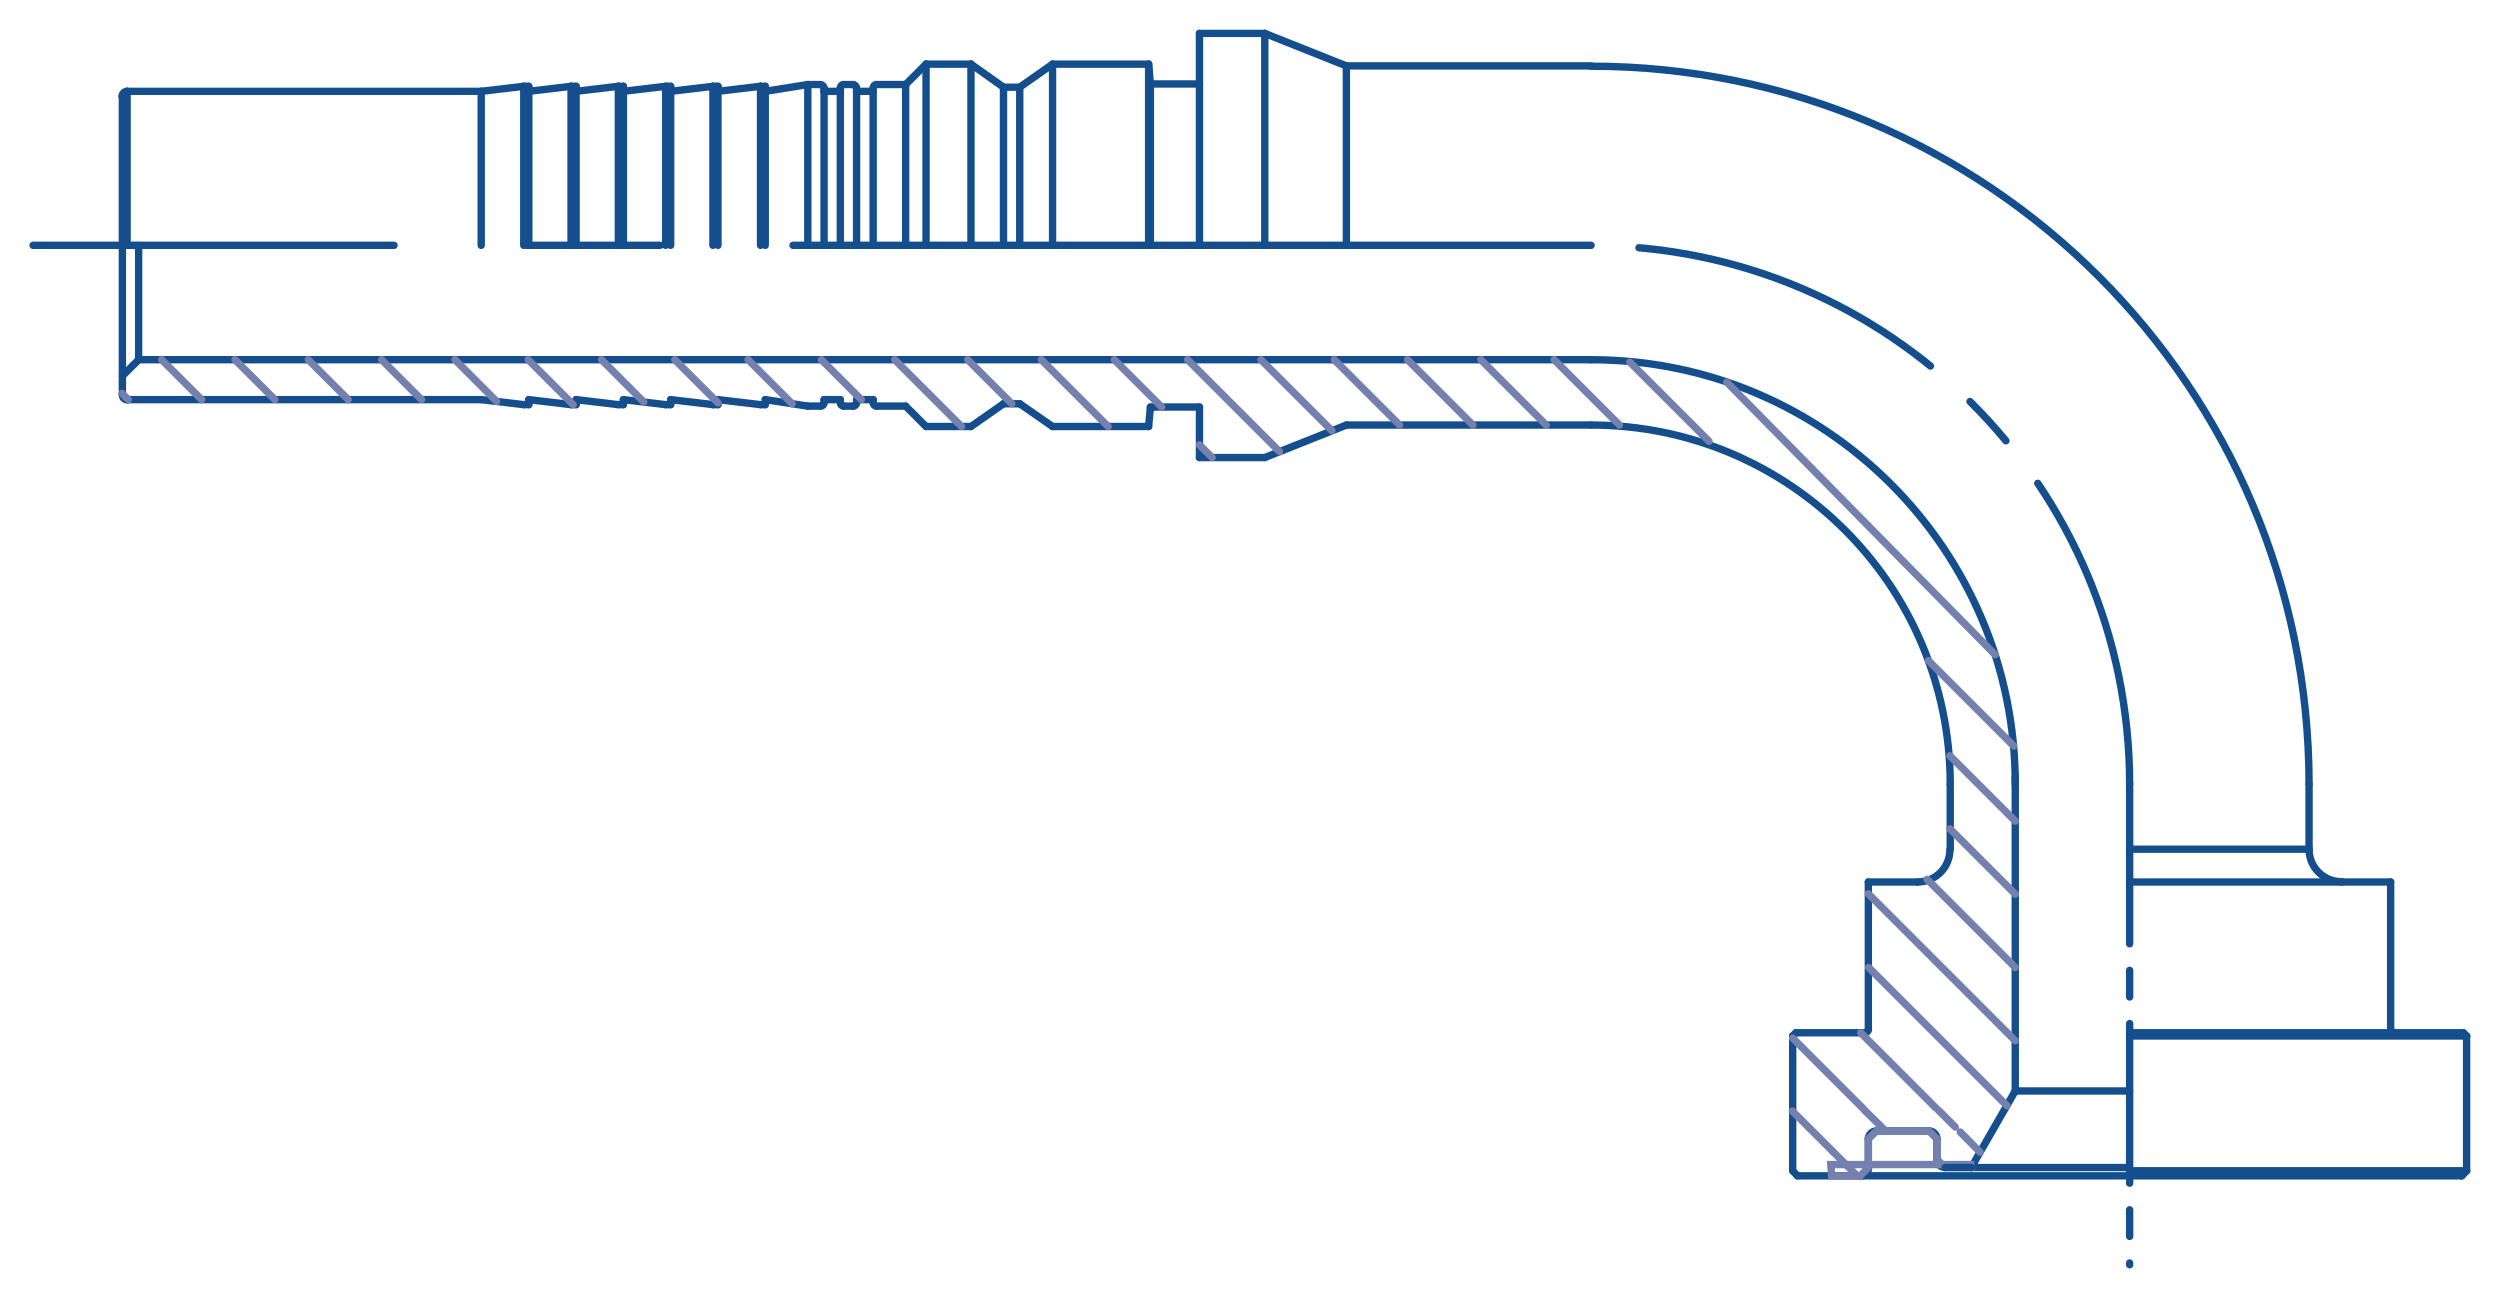 <?xml version="1.0" encoding="utf-8"?>
<!-- Generator: Adobe Illustrator 24.2.3, SVG Export Plug-In . SVG Version: 6.00 Build 0)  -->
<svg version="1.1" id="Layer_1" xmlns="http://www.w3.org/2000/svg" xmlns:xlink="http://www.w3.org/1999/xlink" x="0px" y="0px"
	 viewBox="0 0 84.58 43.91" style="enable-background:new 0 0 84.58 43.91;" xml:space="preserve">
<style type="text/css">
	
		.st0{fill:none;stroke:#144E8C;stroke-width:0.25;stroke-linecap:round;stroke-linejoin:round;stroke-miterlimit:10;stroke-dasharray:27,4.5,4.5,4.5;}
	.st1{fill:none;stroke:#144E8C;stroke-width:0.25;stroke-linecap:round;stroke-linejoin:round;stroke-miterlimit:10;}
	
		.st2{clip-path:url(#SVGID_2_);fill:none;stroke:#144E8C;stroke-width:0.25;stroke-linecap:round;stroke-linejoin:round;stroke-miterlimit:10;}
	
		.st3{clip-path:url(#SVGID_4_);fill:none;stroke:#144E8C;stroke-width:0.25;stroke-linecap:round;stroke-linejoin:round;stroke-miterlimit:10;}
	
		.st4{clip-path:url(#SVGID_6_);fill:none;stroke:#144E8C;stroke-width:0.25;stroke-linecap:round;stroke-linejoin:round;stroke-miterlimit:10;}
	
		.st5{clip-path:url(#SVGID_8_);fill:none;stroke:#144E8C;stroke-width:0.25;stroke-linecap:round;stroke-linejoin:round;stroke-miterlimit:10;}
	
		.st6{clip-path:url(#SVGID_10_);fill:none;stroke:#144E8C;stroke-width:0.25;stroke-linecap:round;stroke-linejoin:round;stroke-miterlimit:10;}
	
		.st7{clip-path:url(#SVGID_12_);fill:none;stroke:#144E8C;stroke-width:0.25;stroke-linecap:round;stroke-linejoin:round;stroke-miterlimit:10;}
	
		.st8{fill:none;stroke:#144E8C;stroke-width:0.25;stroke-linecap:round;stroke-linejoin:round;stroke-miterlimit:10;stroke-dasharray:5.4,0.9,0.9,0.9;}
	
		.st9{clip-path:url(#SVGID_14_);fill:none;stroke:#144E8C;stroke-width:0.25;stroke-linecap:round;stroke-linejoin:round;stroke-miterlimit:10;}
	
		.st10{clip-path:url(#SVGID_14_);fill:none;stroke:#144E8C;stroke-width:0.25;stroke-linecap:round;stroke-linejoin:round;stroke-miterlimit:10;stroke-dasharray:10.8,1.8,1.8,1.8;}
	
		.st11{clip-path:url(#SVGID_16_);fill:none;stroke:#144E8C;stroke-width:0.25;stroke-linecap:round;stroke-linejoin:round;stroke-miterlimit:10;}
	
		.st12{clip-path:url(#SVGID_18_);fill:none;stroke:#144E8C;stroke-width:0.25;stroke-linecap:round;stroke-linejoin:round;stroke-miterlimit:10;}
	
		.st13{clip-path:url(#SVGID_20_);fill:none;stroke:#144E8C;stroke-width:0.25;stroke-linecap:round;stroke-linejoin:round;stroke-miterlimit:10;}
	
		.st14{clip-path:url(#SVGID_22_);fill:none;stroke:#144E8C;stroke-width:0.25;stroke-linecap:round;stroke-linejoin:round;stroke-miterlimit:10;}
	
		.st15{clip-path:url(#SVGID_24_);fill:none;stroke:#144E8C;stroke-width:0.25;stroke-linecap:round;stroke-linejoin:round;stroke-miterlimit:10;}
	.st16{fill:none;stroke:#7480AE;stroke-width:0.25;stroke-miterlimit:10;}
	.st17{fill:none;stroke:#7480AE;stroke-width:0.25;stroke-linecap:round;stroke-linejoin:round;stroke-miterlimit:10;}
</style>
<line class="st0" x1="53.83" y1="8.3" x2="1.12" y2="8.3"/>
<line class="st1" x1="45.55" y1="2.23" x2="42.79" y2="1.13"/>
<line class="st1" x1="45.55" y1="2.23" x2="45.55" y2="8.3"/>
<line class="st1" x1="40.58" y1="1.13" x2="42.79" y2="1.13"/>
<line class="st1" x1="42.79" y1="1.13" x2="42.79" y2="8.3"/>
<line class="st1" x1="40.58" y1="15.48" x2="42.79" y2="15.48"/>
<line class="st1" x1="45.55" y1="14.38" x2="42.79" y2="15.48"/>
<line class="st1" x1="53.83" y1="2.23" x2="45.55" y2="2.23"/>
<line class="st1" x1="53.83" y1="14.38" x2="45.55" y2="14.38"/>
<line class="st1" x1="60.76" y1="34.94" x2="63.1" y2="34.94"/>
<line class="st1" x1="83.29" y1="39.78" x2="60.81" y2="39.78"/>
<line class="st1" x1="60.65" y1="39.61" x2="60.65" y2="35.05"/>
<line class="st1" x1="60.81" y1="39.78" x2="60.65" y2="39.61"/>
<line class="st1" x1="60.76" y1="34.94" x2="60.65" y2="35.05"/>
<line class="st1" x1="66.69" y1="39.5" x2="68.18" y2="36.91"/>
<g>
	<defs>
		<rect id="SVGID_1_" width="84.58" height="43.91"/>
	</defs>
	<clipPath id="SVGID_2_">
		<use xlink:href="#SVGID_1_"  style="overflow:visible;"/>
	</clipPath>
	<path class="st2" d="M65.53,39.22c0,0.15,0.12,0.28,0.27,0.28"/>
</g>
<line class="st1" x1="63.21" y1="39.5" x2="63.21" y2="38.51"/>
<line class="st1" x1="83.45" y1="35.05" x2="83.45" y2="39.61"/>
<line class="st1" x1="83.45" y1="39.61" x2="72.05" y2="39.61"/>
<g>
	<defs>
		<rect id="SVGID_3_" width="84.58" height="43.91"/>
	</defs>
	<clipPath id="SVGID_4_">
		<use xlink:href="#SVGID_3_"  style="overflow:visible;"/>
	</clipPath>
	<path class="st3" d="M62.94,39.78c0.15,0,0.28-0.12,0.28-0.28"/>
</g>
<line class="st1" x1="66.69" y1="39.5" x2="72.05" y2="39.5"/>
<line class="st1" x1="83.45" y1="39.61" x2="83.29" y2="39.78"/>
<line class="st1" x1="80.91" y1="34.94" x2="72.05" y2="34.94"/>
<line class="st1" x1="83.45" y1="35.05" x2="72.05" y2="35.05"/>
<line class="st1" x1="72.05" y1="29.84" x2="79.23" y2="29.84"/>
<line class="st1" x1="63.21" y1="34.83" x2="63.21" y2="29.84"/>
<line class="st1" x1="63.49" y1="38.26" x2="65.26" y2="38.26"/>
<g>
	<defs>
		<rect id="SVGID_5_" width="84.58" height="43.91"/>
	</defs>
	<clipPath id="SVGID_6_">
		<use xlink:href="#SVGID_5_"  style="overflow:visible;"/>
	</clipPath>
	<path class="st4" d="M63.49,38.26c-0.15,0-0.28,0.12-0.28,0.28"/>
	<path class="st4" d="M65.53,38.53c0-0.15-0.12-0.27-0.28-0.27"/>
</g>
<line class="st1" x1="65.53" y1="39.22" x2="65.53" y2="38.51"/>
<g>
	<defs>
		<rect id="SVGID_7_" width="84.58" height="43.91"/>
	</defs>
	<clipPath id="SVGID_8_">
		<use xlink:href="#SVGID_7_"  style="overflow:visible;"/>
	</clipPath>
	<path class="st5" d="M63.1,34.94c0.06,0,0.11-0.05,0.11-0.11"/>
</g>
<line class="st1" x1="68.18" y1="36.91" x2="72.05" y2="36.91"/>
<line class="st1" x1="63.21" y1="29.84" x2="64.87" y2="29.84"/>
<line class="st1" x1="80.88" y1="34.83" x2="80.88" y2="29.84"/>
<line class="st1" x1="80.91" y1="34.94" x2="83.34" y2="34.94"/>
<g>
	<defs>
		<rect id="SVGID_9_" width="84.58" height="43.91"/>
	</defs>
	<clipPath id="SVGID_10_">
		<use xlink:href="#SVGID_9_"  style="overflow:visible;"/>
	</clipPath>
	<path class="st6" d="M80.88,34.83c0,0.06,0.05,0.11,0.11,0.11"/>
</g>
<line class="st1" x1="83.45" y1="35.05" x2="83.34" y2="34.94"/>
<g>
	<defs>
		<rect id="SVGID_11_" width="84.58" height="43.91"/>
	</defs>
	<clipPath id="SVGID_12_">
		<use xlink:href="#SVGID_11_"  style="overflow:visible;"/>
	</clipPath>
	<path class="st7" d="M78.12,28.73c0,0.61,0.49,1.1,1.1,1.1"/>
	<path class="st7" d="M64.87,29.84c0.61,0,1.1-0.49,1.1-1.1"/>
</g>
<line class="st1" x1="80.88" y1="29.84" x2="79.23" y2="29.84"/>
<line class="st1" x1="65.98" y1="26.53" x2="65.98" y2="28.73"/>
<line class="st1" x1="78.12" y1="26.53" x2="78.12" y2="28.73"/>
<line class="st8" x1="72.05" y1="26.53" x2="72.05" y2="42.79"/>
<g>
	<defs>
		<rect id="SVGID_13_" width="84.58" height="43.91"/>
	</defs>
	<clipPath id="SVGID_14_">
		<use xlink:href="#SVGID_13_"  style="overflow:visible;"/>
	</clipPath>
	<path class="st9" d="M65.98,26.53c0-6.71-5.44-12.15-12.15-12.15"/>
	<path class="st10" d="M72.05,26.53c0-10.06-8.16-18.22-18.22-18.22"/>
	<path class="st9" d="M78.12,26.53c0-13.42-10.88-24.29-24.3-24.29"/>
</g>
<line class="st1" x1="38.92" y1="2.84" x2="38.92" y2="8.3"/>
<line class="st1" x1="40.58" y1="2.84" x2="38.92" y2="2.84"/>
<line class="st1" x1="38.86" y1="2.17" x2="35.61" y2="2.17"/>
<line class="st1" x1="30.64" y1="2.86" x2="30.64" y2="8.3"/>
<line class="st1" x1="38.92" y1="2.84" x2="38.86" y2="2.17"/>
<line class="st1" x1="38.86" y1="2.17" x2="38.86" y2="8.3"/>
<line class="st1" x1="35.61" y1="2.17" x2="35.61" y2="8.3"/>
<line class="st1" x1="35.61" y1="2.17" x2="34.5" y2="2.95"/>
<line class="st1" x1="34.5" y1="2.95" x2="33.95" y2="2.95"/>
<line class="st1" x1="34.5" y1="2.95" x2="34.5" y2="8.3"/>
<line class="st1" x1="33.95" y1="2.95" x2="33.95" y2="8.3"/>
<line class="st1" x1="33.95" y1="2.95" x2="32.85" y2="2.17"/>
<line class="st1" x1="32.85" y1="2.17" x2="31.33" y2="2.17"/>
<line class="st1" x1="32.85" y1="2.17" x2="32.85" y2="8.3"/>
<line class="st1" x1="27.33" y1="2.86" x2="27.33" y2="8.3"/>
<line class="st1" x1="30.64" y1="2.86" x2="29.65" y2="2.86"/>
<line class="st1" x1="30.64" y1="2.86" x2="31.33" y2="2.17"/>
<line class="st1" x1="31.33" y1="2.17" x2="31.33" y2="8.3"/>
<line class="st1" x1="29.54" y1="3.09" x2="28.98" y2="3.09"/>
<line class="st1" x1="27.88" y1="3.09" x2="27.88" y2="8.3"/>
<line class="st1" x1="28.43" y1="3.09" x2="28.43" y2="8.3"/>
<line class="st1" x1="28.98" y1="3.09" x2="28.98" y2="8.3"/>
<line class="st1" x1="29.54" y1="3.09" x2="29.54" y2="8.3"/>
<line class="st1" x1="27.77" y1="2.86" x2="27.33" y2="2.86"/>
<line class="st1" x1="28.87" y1="2.86" x2="28.54" y2="2.86"/>
<line class="st1" x1="28.43" y1="3.09" x2="27.88" y2="3.09"/>
<g>
	<defs>
		<rect id="SVGID_15_" width="84.58" height="43.91"/>
	</defs>
	<clipPath id="SVGID_16_">
		<use xlink:href="#SVGID_15_"  style="overflow:visible;"/>
	</clipPath>
	<path class="st11" d="M29.65,2.86c-0.06,0-0.11,0.05-0.11,0.11"/>
	<path class="st11" d="M28.98,2.98c0-0.06-0.05-0.11-0.11-0.11"/>
	<path class="st11" d="M28.54,2.86c-0.06,0-0.11,0.05-0.11,0.11"/>
	<path class="st11" d="M27.88,2.98c0-0.06-0.05-0.11-0.11-0.11"/>
</g>
<line class="st1" x1="16.28" y1="3.09" x2="4.3" y2="3.09"/>
<line class="st1" x1="4.14" y1="3.25" x2="4.14" y2="13.36"/>
<line class="st1" x1="16.28" y1="3.09" x2="16.28" y2="8.3"/>
<g>
	<defs>
		<rect id="SVGID_17_" width="84.58" height="43.91"/>
	</defs>
	<clipPath id="SVGID_18_">
		<use xlink:href="#SVGID_17_"  style="overflow:visible;"/>
	</clipPath>
	<path class="st12" d="M4.3,3.09c-0.09,0-0.17,0.07-0.17,0.17"/>
</g>
<line class="st1" x1="16.28" y1="3.09" x2="17.72" y2="2.92"/>
<line class="st1" x1="17.89" y1="3.09" x2="17.89" y2="8.3"/>
<line class="st1" x1="17.72" y1="2.92" x2="17.72" y2="8.3"/>
<line class="st1" x1="17.89" y1="2.92" x2="17.72" y2="2.92"/>
<line class="st1" x1="19.49" y1="2.92" x2="19.32" y2="2.92"/>
<line class="st1" x1="17.89" y1="3.09" x2="19.32" y2="2.92"/>
<line class="st1" x1="19.32" y1="2.92" x2="19.32" y2="8.3"/>
<line class="st1" x1="19.49" y1="3.09" x2="19.49" y2="8.3"/>
<line class="st1" x1="21.09" y1="2.92" x2="20.92" y2="2.92"/>
<line class="st1" x1="19.49" y1="3.09" x2="20.92" y2="2.92"/>
<line class="st1" x1="20.92" y1="2.92" x2="20.92" y2="8.3"/>
<line class="st1" x1="21.09" y1="3.09" x2="21.09" y2="8.3"/>
<line class="st1" x1="22.69" y1="2.92" x2="22.52" y2="2.92"/>
<line class="st1" x1="21.09" y1="3.09" x2="22.52" y2="2.92"/>
<line class="st1" x1="22.52" y1="2.92" x2="22.52" y2="8.3"/>
<line class="st1" x1="22.69" y1="3.09" x2="22.69" y2="8.3"/>
<line class="st1" x1="24.29" y1="2.92" x2="24.12" y2="2.92"/>
<line class="st1" x1="22.69" y1="3.09" x2="24.13" y2="2.92"/>
<line class="st1" x1="24.12" y1="2.92" x2="24.12" y2="8.3"/>
<line class="st1" x1="24.29" y1="3.09" x2="24.29" y2="8.3"/>
<line class="st1" x1="25.89" y1="2.92" x2="25.73" y2="2.92"/>
<line class="st1" x1="24.29" y1="3.09" x2="25.73" y2="2.92"/>
<line class="st1" x1="25.73" y1="2.92" x2="25.73" y2="8.3"/>
<line class="st1" x1="25.89" y1="3.09" x2="25.89" y2="8.3"/>
<line class="st1" x1="25.89" y1="3.09" x2="27.33" y2="2.86"/>
<line class="st1" x1="25.89" y1="13.52" x2="27.33" y2="13.74"/>
<line class="st1" x1="24.29" y1="13.52" x2="25.73" y2="13.69"/>
<line class="st1" x1="25.89" y1="13.69" x2="25.73" y2="13.69"/>
<line class="st1" x1="22.69" y1="13.52" x2="24.13" y2="13.69"/>
<line class="st1" x1="24.29" y1="13.69" x2="24.12" y2="13.69"/>
<line class="st1" x1="21.09" y1="13.52" x2="22.52" y2="13.69"/>
<line class="st1" x1="22.69" y1="13.69" x2="22.52" y2="13.69"/>
<line class="st1" x1="19.49" y1="13.52" x2="20.92" y2="13.69"/>
<line class="st1" x1="21.09" y1="13.69" x2="20.92" y2="13.69"/>
<line class="st1" x1="17.89" y1="13.52" x2="19.32" y2="13.69"/>
<line class="st1" x1="19.49" y1="13.69" x2="19.32" y2="13.69"/>
<line class="st1" x1="17.89" y1="13.69" x2="17.72" y2="13.69"/>
<line class="st1" x1="16.28" y1="13.52" x2="17.72" y2="13.69"/>
<line class="st1" x1="16.28" y1="13.52" x2="4.3" y2="13.52"/>
<g>
	<defs>
		<rect id="SVGID_19_" width="84.58" height="43.91"/>
	</defs>
	<clipPath id="SVGID_20_">
		<use xlink:href="#SVGID_19_"  style="overflow:visible;"/>
	</clipPath>
	<path class="st13" d="M27.77,13.74c0.06,0,0.11-0.05,0.11-0.11"/>
	<path class="st13" d="M28.43,13.63c0,0.06,0.05,0.11,0.11,0.11"/>
	<path class="st13" d="M28.87,13.74c0.06,0,0.11-0.05,0.11-0.11"/>
	<path class="st13" d="M29.54,13.63c0,0.06,0.05,0.11,0.11,0.11"/>
</g>
<line class="st1" x1="28.43" y1="13.52" x2="27.88" y2="13.52"/>
<line class="st1" x1="28.87" y1="13.74" x2="28.54" y2="13.74"/>
<line class="st1" x1="27.77" y1="13.74" x2="27.33" y2="13.74"/>
<line class="st1" x1="29.54" y1="13.52" x2="28.98" y2="13.52"/>
<line class="st1" x1="30.64" y1="13.74" x2="31.33" y2="14.43"/>
<line class="st1" x1="30.64" y1="13.74" x2="29.65" y2="13.74"/>
<line class="st1" x1="32.85" y1="14.43" x2="31.33" y2="14.43"/>
<line class="st1" x1="38.92" y1="13.77" x2="38.86" y2="14.43"/>
<line class="st1" x1="38.86" y1="14.43" x2="35.61" y2="14.43"/>
<line class="st1" x1="40.58" y1="13.77" x2="38.92" y2="13.77"/>
<line class="st1" x1="29.54" y1="13.52" x2="29.54" y2="13.63"/>
<line class="st1" x1="28.98" y1="13.52" x2="28.98" y2="13.63"/>
<line class="st1" x1="28.43" y1="13.52" x2="28.43" y2="13.63"/>
<line class="st1" x1="27.88" y1="13.52" x2="27.88" y2="13.63"/>
<line class="st1" x1="25.89" y1="13.52" x2="25.89" y2="13.69"/>
<line class="st1" x1="24.29" y1="13.52" x2="24.29" y2="13.69"/>
<line class="st1" x1="22.69" y1="13.52" x2="22.69" y2="13.69"/>
<line class="st1" x1="21.09" y1="13.52" x2="21.09" y2="13.69"/>
<line class="st1" x1="19.49" y1="13.52" x2="19.49" y2="13.69"/>
<line class="st1" x1="17.89" y1="13.52" x2="17.89" y2="13.69"/>
<g>
	<defs>
		<rect id="SVGID_21_" width="84.58" height="43.91"/>
	</defs>
	<clipPath id="SVGID_22_">
		<use xlink:href="#SVGID_21_"  style="overflow:visible;"/>
	</clipPath>
	<path class="st14" d="M4.14,13.36c0,0.09,0.07,0.17,0.17,0.17"/>
</g>
<line class="st1" x1="4.69" y1="12.17" x2="4.14" y2="12.72"/>
<line class="st1" x1="4.69" y1="12.17" x2="4.69" y2="8.3"/>
<line class="st1" x1="33.95" y1="13.66" x2="32.85" y2="14.43"/>
<line class="st1" x1="34.5" y1="13.66" x2="33.95" y2="13.66"/>
<line class="st1" x1="35.61" y1="14.43" x2="34.5" y2="13.66"/>
<line class="st1" x1="53.83" y1="12.17" x2="4.69" y2="12.17"/>
<g>
	<defs>
		<rect id="SVGID_23_" width="84.58" height="43.91"/>
	</defs>
	<clipPath id="SVGID_24_">
		<use xlink:href="#SVGID_23_"  style="overflow:visible;"/>
	</clipPath>
	<path class="st15" d="M68.18,26.53c0-7.93-6.43-14.36-14.36-14.36"/>
</g>
<line class="st1" x1="68.18" y1="26.27" x2="68.18" y2="36.91"/>
<line class="st1" x1="40.58" y1="2.84" x2="40.58" y2="8.3"/>
<line class="st1" x1="40.58" y1="13.77" x2="40.58" y2="15.48"/>
<polygon class="st16" points="66.67,39.4 66.67,39.5 65.81,39.5 65.53,39.22 65.53,38.53 65.26,38.26 63.49,38.26 63.21,38.53 
	63.21,39.5 62.94,39.78 61.97,39.78 61.94,39.4 "/>
<path class="st17" d="M4.34,13.52l-0.21-0.21 M6.82,13.52l-1.35-1.35 M9.3,13.52l-1.35-1.35 M11.78,13.52l-1.35-1.35 M14.26,13.52
	l-1.35-1.35 M16.8,13.58l-1.41-1.41 M19.39,13.69l-1.52-1.52 M21.78,13.6l-1.43-1.43 M24.29,13.63l-1.46-1.46 M26.8,13.66
	l-1.49-1.49 M29.14,13.52l-1.35-1.35 M32.53,14.43l-2.26-2.26 M34.23,13.66l-1.49-1.49 M62.83,39.78l-0.74-0.74 M62.06,39.01
	l-1.42-1.42 M37.49,14.43l-2.26-2.26 M63.79,38.26l-0.72-0.71 M63.06,37.53l-2.41-2.41 M41.01,15.48l-0.43-0.43 M39.3,13.77
	l-1.6-1.6 M66.99,38.98l-0.67-0.68 M66.15,38.13l-0.57-0.57 M65.5,37.49l-2.55-2.55 M43.29,15.28l-3.11-3.11 M67.9,37.41l-4.68-4.68
	 M45.06,14.57l-2.4-2.4 M68.18,35.21l-4.97-4.97 M47.35,14.38l-2.21-2.21 M68.18,32.73l-2.98-2.98 M49.83,14.38l-2.21-2.21
	 M68.18,30.25l-2.21-2.21 M52.31,14.38l-2.21-2.21 M68.18,27.78l-1.25-1.25 M66.93,26.53l-0.96-0.96 M54.79,14.38l-0.96-0.96
	 M53.83,13.42l-1.25-1.25 M68.13,25.24l-2.89-2.89 M57.82,14.93l-2.68-2.68 M67.5,22.15l-9.08-9.22"/>
<line class="st1" x1="78.12" y1="28.73" x2="72.05" y2="28.73"/>
<line class="st1" x1="66.69" y1="39.5" x2="65.81" y2="39.5"/>
<line class="st1" x1="40.58" y1="2.84" x2="40.58" y2="1.13"/>
<line class="st1" x1="27.88" y1="3.09" x2="27.88" y2="2.98"/>
<line class="st1" x1="28.43" y1="2.98" x2="28.43" y2="3.09"/>
<line class="st1" x1="28.98" y1="2.98" x2="28.98" y2="3.09"/>
<line class="st1" x1="29.54" y1="2.98" x2="29.54" y2="3.09"/>
<line class="st1" x1="17.89" y1="2.92" x2="17.89" y2="3.09"/>
<line class="st1" x1="19.49" y1="2.92" x2="19.49" y2="3.09"/>
<line class="st1" x1="21.09" y1="2.92" x2="21.09" y2="3.09"/>
<line class="st1" x1="22.69" y1="2.92" x2="22.69" y2="3.09"/>
<line class="st1" x1="24.29" y1="2.92" x2="24.29" y2="3.09"/>
<line class="st1" x1="25.89" y1="2.92" x2="25.89" y2="3.09"/>
<line class="st1" x1="4.3" y1="3.09" x2="4.3" y2="8.3"/>
</svg>
